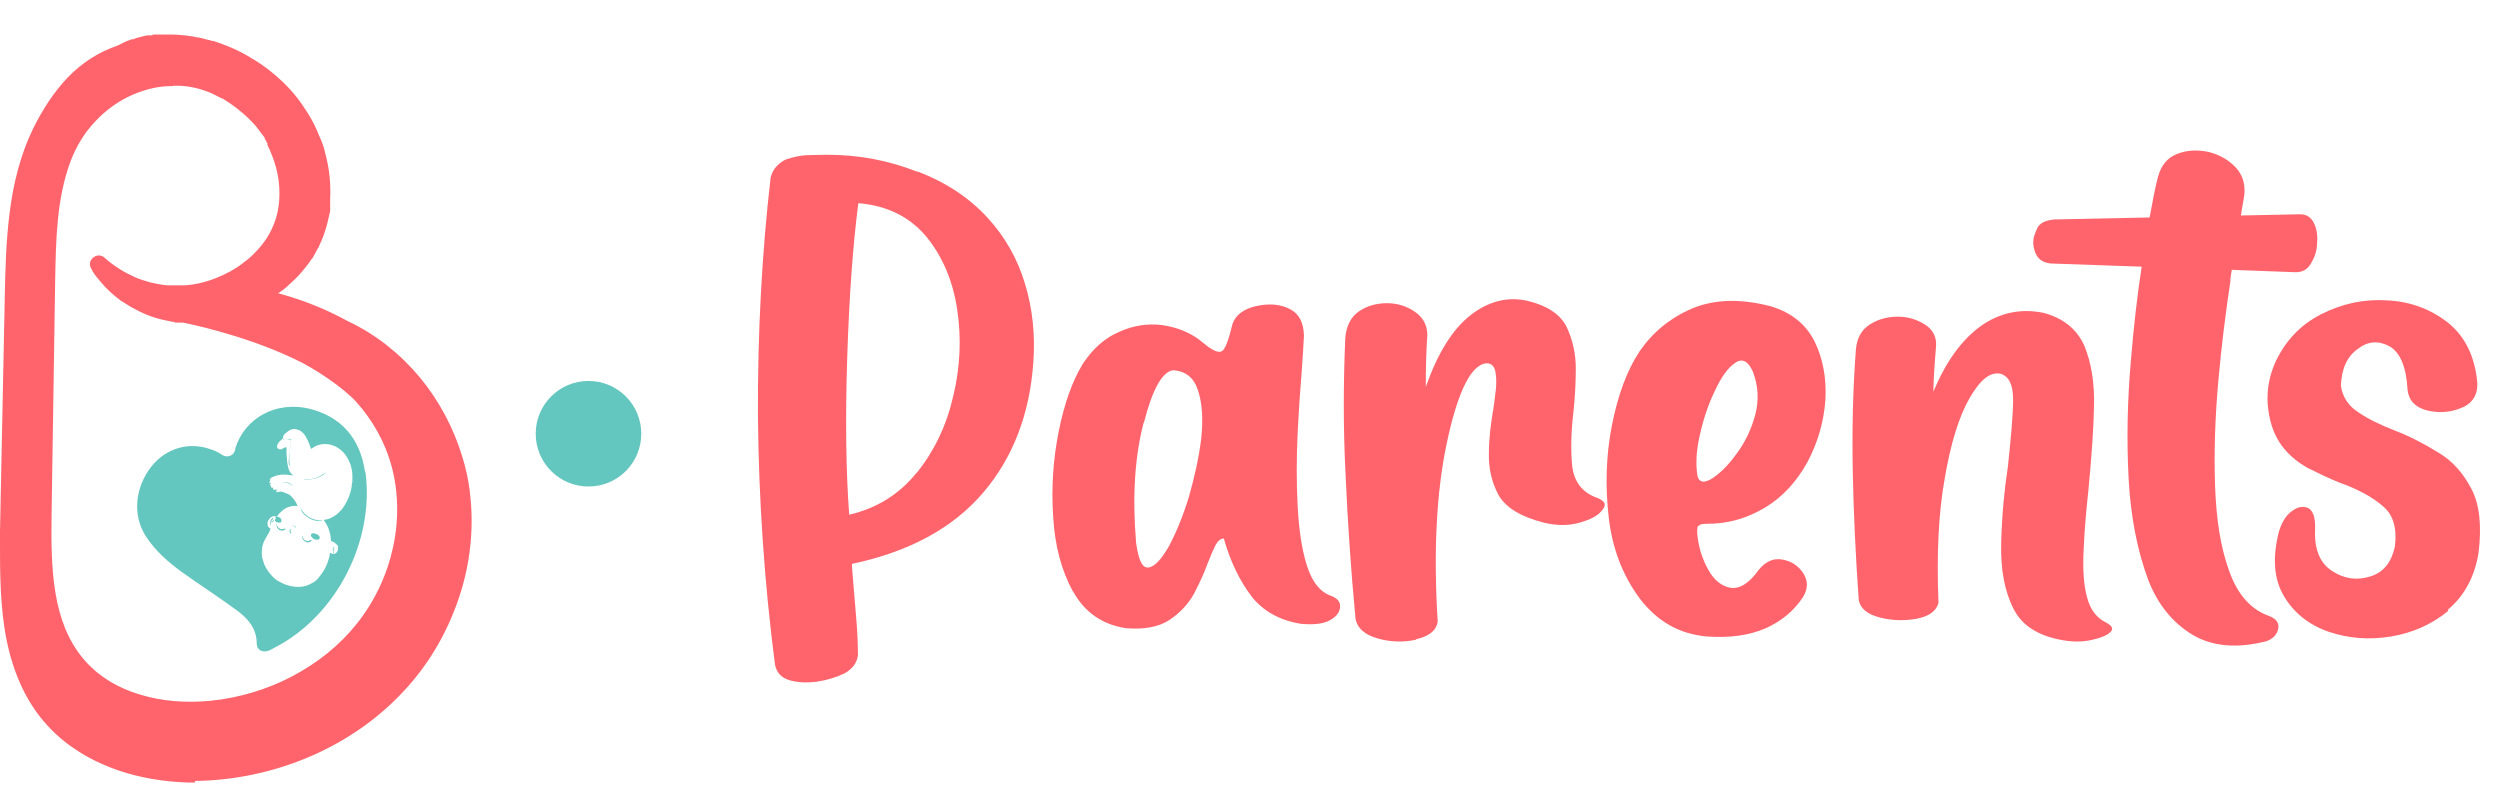 <svg width="63" height="20" viewBox="0 0 63 20" fill="none" xmlns="http://www.w3.org/2000/svg">
<g clip-path="url(#clip0_86_270)">
<path d="M9.2 11.9C9.08 11.05 8.6 10.5 7.8 10.3C6.97 10.1 6.17 10.52 5.93 11.3C5.93 11.31 5.93 11.33 5.92 11.34C5.92 11.36 5.91 11.38 5.9 11.4C5.84 11.5 5.71 11.53 5.61 11.47C5.52 11.41 5.43 11.36 5.33 11.33C4.77 11.12 4.19 11.29 3.82 11.75C3.4 12.28 3.34 12.97 3.66 13.49C3.9 13.87 4.23 14.16 4.59 14.42C5.05 14.75 5.52 15.05 5.98 15.39C6.25 15.59 6.47 15.84 6.47 16.22C6.47 16.38 6.61 16.45 6.76 16.4C6.82 16.38 6.88 16.34 6.94 16.31C8.48 15.51 9.44 13.63 9.21 11.9H9.2ZM8.87 12.15C8.87 12.27 8.84 12.39 8.8 12.5C8.77 12.57 8.74 12.64 8.7 12.71C8.68 12.74 8.66 12.77 8.64 12.8C8.64 12.8 8.6 12.86 8.59 12.86C8.52 12.94 8.44 13.01 8.34 13.05C8.29 13.08 8.23 13.09 8.17 13.1C8.15 13.1 8.15 13.1 8.17 13.12C8.25 13.23 8.31 13.37 8.33 13.51C8.33 13.55 8.34 13.59 8.34 13.62C8.34 13.63 8.34 13.64 8.36 13.64C8.4 13.64 8.5 13.73 8.52 13.76C8.52 13.76 8.52 13.76 8.52 13.77C8.52 13.81 8.52 13.86 8.5 13.9C8.47 13.95 8.41 13.98 8.34 13.94C8.32 13.93 8.32 13.93 8.31 13.96C8.31 14.03 8.28 14.09 8.26 14.16C8.23 14.25 8.19 14.33 8.14 14.41C8.1 14.47 8.06 14.52 8.02 14.57C7.98 14.62 7.93 14.66 7.87 14.69C7.76 14.76 7.64 14.79 7.52 14.79C7.38 14.79 7.25 14.76 7.12 14.7C7.04 14.66 6.96 14.62 6.9 14.56C6.9 14.56 6.9 14.56 6.89 14.55C6.89 14.55 6.82 14.48 6.8 14.45C6.72 14.35 6.66 14.25 6.63 14.13C6.6 14.05 6.59 13.97 6.6 13.88C6.6 13.78 6.63 13.68 6.68 13.59C6.71 13.54 6.74 13.49 6.76 13.45C6.76 13.45 6.76 13.45 6.77 13.44C6.78 13.41 6.8 13.38 6.81 13.35C6.82 13.32 6.82 13.32 6.8 13.31C6.76 13.29 6.74 13.25 6.74 13.2C6.74 13.11 6.81 13.03 6.88 13.01C6.9 13.01 6.93 13.01 6.96 13.01C6.98 13.01 6.99 13.01 7 12.99C7.02 12.96 7.04 12.93 7.07 12.91C7.1 12.88 7.13 12.86 7.16 12.83C7.25 12.77 7.37 12.74 7.48 12.75C7.5 12.75 7.5 12.75 7.49 12.73C7.46 12.66 7.42 12.59 7.36 12.53C7.32 12.48 7.27 12.45 7.21 12.43C7.16 12.41 7.12 12.39 7.07 12.39C7.05 12.39 7.02 12.39 7 12.4H6.98C6.96 12.4 6.96 12.4 6.96 12.38C6.96 12.37 6.98 12.35 6.99 12.34C6.96 12.34 6.94 12.34 6.91 12.34C6.91 12.34 6.89 12.34 6.88 12.34C6.88 12.33 6.88 12.31 6.88 12.31C6.88 12.31 6.89 12.3 6.88 12.29C6.87 12.29 6.86 12.29 6.85 12.29C6.84 12.29 6.83 12.29 6.83 12.27C6.83 12.25 6.83 12.25 6.84 12.24C6.79 12.24 6.79 12.22 6.83 12.17C6.82 12.17 6.81 12.17 6.8 12.17C6.78 12.17 6.78 12.17 6.79 12.15C6.79 12.15 6.79 12.14 6.8 12.13C6.81 12.13 6.82 12.12 6.8 12.1C6.8 12.1 6.8 12.08 6.8 12.07C6.83 12.04 6.86 12.02 6.9 12.01C6.96 11.98 7.03 11.97 7.1 11.96C7.19 11.96 7.28 11.96 7.37 11.98C7.37 11.98 7.38 11.98 7.39 11.98C7.36 11.96 7.35 11.94 7.32 11.91C7.29 11.87 7.27 11.82 7.26 11.77C7.23 11.65 7.23 11.54 7.22 11.42C7.22 11.38 7.22 11.33 7.22 11.29C7.22 11.27 7.22 11.27 7.2 11.27C7.17 11.28 7.14 11.29 7.12 11.31C7.1 11.32 7.07 11.33 7.04 11.32C6.98 11.31 6.97 11.25 6.99 11.21C7 11.17 7.03 11.14 7.06 11.11C7.08 11.09 7.11 11.07 7.13 11.05C7.13 11.01 7.14 10.97 7.17 10.94C7.22 10.9 7.26 10.86 7.32 10.83C7.32 10.83 7.39 10.81 7.41 10.81C7.46 10.81 7.53 10.83 7.59 10.87C7.67 10.93 7.72 11.02 7.76 11.11C7.79 11.17 7.81 11.23 7.83 11.29C7.83 11.31 7.84 11.31 7.86 11.3C7.95 11.23 8.06 11.19 8.18 11.19C8.3 11.19 8.42 11.22 8.52 11.29C8.6 11.34 8.66 11.4 8.71 11.47C8.76 11.54 8.8 11.62 8.83 11.7C8.86 11.79 8.88 11.89 8.88 11.98C8.88 12.04 8.88 12.1 8.88 12.16L8.87 12.15Z" fill="#63C6BF"/>
<path d="M7.3 11.4C7.3 11.4 7.3 11.37 7.3 11.36C7.31 11.27 7.32 11.18 7.34 11.08C7.34 11.07 7.34 11.06 7.34 11.06C7.34 11.06 7.33 11.06 7.32 11.06C7.3 11.06 7.29 11.06 7.27 11.07C7.25 11.07 7.23 11.08 7.21 11.08C7.17 11.08 7.14 11.07 7.12 11.03C7.12 11.05 7.13 11.07 7.16 11.08C7.16 11.08 7.23 11.08 7.26 11.08C7.26 11.08 7.26 11.08 7.27 11.08C7.29 11.08 7.3 11.08 7.32 11.07H7.33C7.33 11.07 7.33 11.07 7.33 11.08C7.33 11.08 7.33 11.13 7.33 11.15C7.31 11.28 7.3 11.39 7.29 11.5C7.29 11.59 7.29 11.66 7.3 11.73C7.3 11.73 7.3 11.76 7.3 11.78C7.3 11.78 7.31 11.78 7.3 11.76C7.27 11.69 7.27 11.63 7.28 11.57C7.28 11.51 7.28 11.46 7.3 11.4Z" fill="#63C6BF"/>
<path d="M6.96 13.05C6.96 13.05 6.94 13.08 6.93 13.1C6.93 13.1 6.93 13.12 6.93 13.13C6.96 13.16 7 13.17 7.04 13.17C7.06 13.17 7.08 13.17 7.09 13.14C7.09 13.12 7.09 13.1 7.08 13.08C7.06 13.05 7.03 13.03 6.99 13.02C6.98 13.02 6.97 13.02 6.97 13C6.97 13.01 6.95 13.02 6.93 13.02C6.95 13.02 6.95 13.02 6.94 13.05H6.96Z" fill="#63C6BF"/>
<path d="M6.96 13.04C6.96 13.04 6.94 13.07 6.93 13.09C6.93 13.09 6.93 13.1 6.93 13.11C6.97 13.15 7.01 13.17 7.06 13.16C7.1 13.16 7.12 13.11 7.1 13.08C7.08 13.05 7.05 13.02 7 13.01C7 13.01 6.98 13.01 6.98 12.99C6.98 13.01 6.98 13.01 7 13.01C7.04 13.02 7.06 13.05 7.09 13.07C7.1 13.09 7.11 13.1 7.1 13.13C7.1 13.15 7.07 13.16 7.05 13.16C7.01 13.16 6.97 13.14 6.94 13.12C6.94 13.12 6.93 13.1 6.94 13.09C6.94 13.07 6.96 13.06 6.97 13.04C6.97 13.02 6.97 13.02 6.96 13.01C6.97 13.01 6.97 13.02 6.96 13.03V13.04Z" fill="#63C6BF"/>
<path d="M8 13.47C8 13.47 7.92 13.43 7.88 13.44C7.84 13.44 7.83 13.48 7.84 13.51C7.84 13.52 7.85 13.53 7.86 13.54C7.9 13.58 7.94 13.61 8 13.6C8.05 13.6 8.07 13.56 8.05 13.52C8.04 13.5 8.02 13.48 8 13.47Z" fill="#63C6BF"/>
<path d="M7.57 12.8C7.6 12.98 7.9 13.18 8.14 13.12C7.89 13.12 7.69 13.02 7.57 12.8Z" fill="#63C6BF"/>
<path d="M7.82 13.61C7.77 13.65 7.7 13.64 7.65 13.58C7.64 13.56 7.63 13.54 7.63 13.52V13.5C7.62 13.5 7.62 13.51 7.62 13.52C7.62 13.56 7.62 13.59 7.66 13.62C7.66 13.62 7.66 13.62 7.67 13.63C7.72 13.68 7.8 13.68 7.85 13.63C7.85 13.63 7.86 13.62 7.85 13.61C7.84 13.6 7.84 13.61 7.83 13.61H7.82Z" fill="#63C6BF"/>
<path d="M7.17 13.32C7.17 13.32 7.15 13.33 7.14 13.33C7.07 13.36 6.98 13.29 6.98 13.22V13.2C6.98 13.2 6.97 13.2 6.97 13.22C6.97 13.26 6.97 13.29 7 13.32C7.01 13.32 7.02 13.34 7.03 13.35C7.08 13.38 7.15 13.38 7.19 13.34C7.19 13.34 7.2 13.33 7.19 13.32C7.19 13.32 7.18 13.32 7.17 13.32Z" fill="#63C6BF"/>
<path d="M7.67 12.08C7.86 12.11 8.13 12.02 8.21 11.9C8.16 11.94 8.1 11.98 8.04 12.01C7.92 12.07 7.8 12.09 7.67 12.07V12.08Z" fill="#63C6BF"/>
<path d="M6.88 13.11C6.88 13.13 6.86 13.14 6.84 13.15C6.84 13.15 6.84 13.15 6.83 13.15C6.82 13.15 6.83 13.15 6.83 13.14C6.84 13.12 6.86 13.1 6.88 13.08C6.88 13.08 6.9 13.07 6.88 13.06C6.86 13.05 6.87 13.06 6.86 13.06C6.84 13.08 6.82 13.11 6.81 13.14C6.81 13.16 6.8 13.19 6.81 13.22C6.81 13.22 6.81 13.24 6.82 13.24C6.83 13.24 6.82 13.23 6.82 13.22C6.82 13.22 6.82 13.2 6.82 13.19C6.82 13.17 6.82 13.16 6.85 13.16C6.88 13.16 6.9 13.13 6.9 13.11V13.1L6.88 13.11Z" fill="#63C6BF"/>
<path d="M8.41 13.86C8.41 13.86 8.42 13.88 8.41 13.89C8.41 13.9 8.4 13.91 8.39 13.93C8.39 13.93 8.39 13.93 8.39 13.94C8.39 13.95 8.39 13.94 8.4 13.94C8.41 13.93 8.42 13.91 8.42 13.89C8.42 13.86 8.42 13.82 8.42 13.79C8.42 13.79 8.42 13.78 8.4 13.78C8.4 13.78 8.4 13.78 8.4 13.79C8.4 13.81 8.41 13.83 8.4 13.85C8.4 13.85 8.4 13.85 8.4 13.86C8.4 13.86 8.4 13.86 8.39 13.86C8.38 13.86 8.37 13.84 8.37 13.82V13.8C8.37 13.8 8.37 13.8 8.37 13.82C8.37 13.84 8.37 13.86 8.4 13.88L8.41 13.86Z" fill="#63C6BF"/>
<path d="M7.35 13.35C7.35 13.35 7.35 13.35 7.35 13.34C7.35 13.34 7.34 13.34 7.33 13.34C7.33 13.34 7.32 13.34 7.31 13.34C7.29 13.36 7.29 13.4 7.31 13.43C7.31 13.43 7.32 13.45 7.33 13.44C7.34 13.44 7.33 13.42 7.33 13.41C7.32 13.39 7.31 13.36 7.33 13.34L7.35 13.35Z" fill="#63C6BF"/>
<path d="M7.44 13.27C7.44 13.27 7.4 13.24 7.37 13.24H7.36C7.39 13.24 7.42 13.27 7.44 13.29C7.44 13.29 7.44 13.29 7.45 13.29C7.45 13.29 7.45 13.29 7.45 13.28C7.45 13.28 7.45 13.26 7.43 13.26L7.44 13.27Z" fill="#63C6BF"/>
<path d="M7.08 12.17C7.08 12.17 7.29 12.13 7.38 12.26C7.38 12.26 7.33 12.11 7.08 12.17Z" fill="#63C6BF"/>
<path d="M11.73 12.46C11.69 12.17 11.63 11.88 11.55 11.6C11.34 10.89 10.97 10.21 10.5 9.64C10.01 9.05 9.41 8.58 8.76 8.27C8.74 8.27 8.72 8.25 8.69 8.24C8.26 8 7.59 7.69 6.75 7.5C6.92 7.39 7.09 7.27 7.24 7.13C7.38 7 7.52 6.85 7.63 6.7C7.64 6.68 7.65 6.67 7.66 6.65C7.66 6.65 7.66 6.65 7.67 6.64L7.71 6.58C7.71 6.58 7.72 6.56 7.73 6.56L7.75 6.53C7.75 6.53 7.76 6.51 7.77 6.51C7.77 6.5 7.79 6.49 7.79 6.47L7.84 6.38C7.84 6.38 7.85 6.36 7.86 6.34L7.91 6.25C7.91 6.25 7.92 6.23 7.92 6.22C8.01 6.04 8.08 5.85 8.13 5.66C8.15 5.57 8.17 5.48 8.19 5.37V5.3H8.2V5.23C8.2 5.23 8.21 5.18 8.22 5.16V5.14C8.22 5.14 8.22 5.1 8.22 5.08C8.24 4.69 8.2 4.3 8.1 3.92C8.07 3.83 8.04 3.73 8.01 3.64C7.98 3.55 7.94 3.47 7.9 3.37C7.82 3.2 7.72 3.03 7.62 2.87C7.41 2.55 7.16 2.27 6.87 2.02C6.73 1.9 6.58 1.79 6.42 1.68C6.26 1.58 6.1 1.49 5.93 1.41C5.76 1.33 5.59 1.26 5.41 1.2C5.39 1.2 5.37 1.19 5.34 1.18C5.34 1.18 5.33 1.18 5.32 1.18C5.3 1.18 5.29 1.18 5.27 1.17H5.24C5.24 1.17 5.17 1.14 5.13 1.13L5.06 1.11L4.96 1.09H4.94H4.93H4.86V1.08C4.67 1.05 4.49 1.03 4.3 1.03C4.26 1.03 4.23 1.03 4.19 1.03C4.18 1.03 4.17 1.03 4.16 1.03C4.14 1.03 4.12 1.03 4.11 1.03H4.06C4.06 1.03 4.04 1.03 4.03 1.03H3.95H3.88C3.88 1.03 3.88 1.03 3.87 1.03H3.85H3.77C3.77 1.03 3.75 1.04 3.74 1.05C3.65 1.07 3.55 1.09 3.46 1.12C3.44 1.12 3.41 1.13 3.39 1.14C3.39 1.14 3.39 1.14 3.38 1.14H3.36L3.29 1.17C3.29 1.17 3.27 1.17 3.26 1.18L3.2 1.21C3.14 1.24 3.08 1.26 3.02 1.3C2.56 1.45 2.15 1.71 1.78 2.09C1.47 2.42 1.19 2.84 0.94 3.34C0.3 4.62 0.27 6.15 0.24 7.5L0.12 13.4C0.1 14.18 0.1 15.01 0.22 15.79C0.36 16.68 0.64 17.4 1.08 17.97C1.32 18.28 1.61 18.55 1.95 18.78C2.27 18.99 2.62 19.17 3.01 19.31C3.55 19.5 4.14 19.6 4.75 19.62C4.96 19.62 5.18 19.62 5.39 19.61C7.21 19.48 8.94 18.67 10.11 17.4C10.71 16.75 11.18 15.96 11.46 15.11C11.75 14.25 11.84 13.33 11.73 12.47V12.46ZM6.22 6.68C6.11 6.77 5.99 6.85 5.87 6.92C5.62 7.06 5.35 7.17 5.07 7.23C5.03 7.23 5 7.25 4.96 7.25L4.87 7.27H4.86C4.78 7.28 4.71 7.29 4.64 7.3H4.58H4.47C4.46 7.3 4.45 7.3 4.44 7.3H4.42C4.35 7.3 4.28 7.3 4.2 7.3C4.05 7.29 3.9 7.26 3.76 7.23C3.61 7.19 3.47 7.14 3.33 7.08C3.19 7.02 3.05 6.94 2.92 6.86C2.79 6.77 2.66 6.68 2.54 6.57C2.5 6.53 2.44 6.53 2.4 6.57C2.36 6.6 2.35 6.66 2.38 6.71C2.43 6.78 2.48 6.86 2.53 6.93C2.58 7 2.64 7.07 2.7 7.13C2.82 7.26 2.96 7.38 3.1 7.48C3.17 7.53 3.25 7.58 3.33 7.63C3.41 7.67 3.49 7.72 3.57 7.76C3.65 7.8 3.73 7.83 3.82 7.86C3.9 7.89 3.99 7.92 4.08 7.94C4.16 7.96 4.25 7.98 4.35 8H4.37C4.37 8 4.4 8 4.42 8.01H4.54V8.02H4.62C4.72 8.05 6.07 8.32 7.34 8.9C7.39 8.92 7.44 8.95 7.49 8.97C7.99 9.21 8.71 9.68 9.06 10.07C9.49 10.54 9.8 11.11 9.96 11.7C10.34 13.06 10 14.63 9.07 15.79C8.62 16.35 8.06 16.81 7.39 17.15C6.75 17.48 6.03 17.7 5.31 17.77C4.68 17.83 4.05 17.77 3.49 17.6C2.87 17.41 2.37 17.09 2.01 16.65C1.22 15.7 1.17 14.36 1.19 12.96C1.22 11 1.25 9.03 1.28 7.07C1.3 6.04 1.31 4.98 1.67 4.01C1.81 3.63 2.04 3.26 2.33 2.96C2.61 2.66 2.95 2.42 3.32 2.27C3.64 2.13 3.97 2.06 4.31 2.05C4.35 2.05 4.39 2.05 4.43 2.05C4.74 2.05 5.05 2.13 5.35 2.25C5.39 2.27 5.43 2.29 5.48 2.31C5.54 2.34 5.59 2.36 5.65 2.39C5.88 2.54 6.22 2.78 6.51 3.11C6.59 3.21 6.66 3.31 6.73 3.41V3.43L6.78 3.5C6.78 3.5 6.79 3.52 6.8 3.53C6.8 3.53 6.8 3.54 6.8 3.55V3.57H6.81C6.81 3.57 6.81 3.58 6.82 3.59C6.84 3.63 6.86 3.66 6.87 3.7C6.88 3.73 6.9 3.75 6.91 3.78C6.94 3.85 6.97 3.91 6.99 3.97C7.01 4.04 7.04 4.1 7.05 4.16C7.12 4.42 7.16 4.69 7.14 4.96C7.13 5.23 7.07 5.49 6.97 5.73C6.87 5.96 6.72 6.19 6.53 6.39C6.43 6.49 6.33 6.59 6.22 6.67V6.68Z" fill="#FF646C"/>
<path d="M4.92 19.72C4.86 19.72 4.8 19.72 4.74 19.72C4.12 19.7 3.52 19.6 2.97 19.41C2.57 19.27 2.2 19.09 1.88 18.87C1.53 18.64 1.23 18.35 0.99 18.04C0.54 17.45 0.25 16.72 0.11 15.81C-0.01 15.01 -4.00591e-05 14.18 -4.00591e-05 13.39L0.12 7.49C0.15 6.13 0.18 4.59 0.83 3.25C1.08 2.74 1.37 2.31 1.69 1.97C2.06 1.58 2.49 1.31 2.96 1.15C3.02 1.12 3.08 1.09 3.14 1.06L3.21 1.03L3.24 1.02L3.32 0.99C3.32 0.99 3.34 0.99 3.35 0.99H3.36C3.36 0.99 3.41 0.97 3.43 0.96C3.53 0.93 3.62 0.91 3.72 0.89C3.73 0.89 3.74 0.89 3.75 0.89H3.83C3.83 0.89 3.85 0.88 3.86 0.87H3.93H4.01C4.01 0.87 4.03 0.87 4.04 0.87H4.09C4.09 0.87 4.13 0.87 4.15 0.87C4.15 0.87 4.17 0.87 4.18 0.87C4.22 0.87 4.25 0.87 4.29 0.87C4.48 0.87 4.68 0.89 4.87 0.92L4.95 0.94C4.95 0.94 4.97 0.94 4.98 0.94L5.08 0.96L5.15 0.98C5.15 0.98 5.23 1 5.26 1.01H5.29C5.29 1.01 5.32 1.03 5.34 1.03C5.34 1.03 5.35 1.03 5.36 1.03C5.38 1.03 5.41 1.04 5.43 1.05C5.61 1.11 5.79 1.18 5.96 1.26C6.13 1.34 6.3 1.44 6.46 1.54C6.62 1.64 6.78 1.76 6.92 1.88C7.22 2.13 7.48 2.42 7.69 2.75C7.8 2.91 7.9 3.09 7.98 3.27C8.02 3.37 8.06 3.46 8.1 3.55C8.14 3.65 8.17 3.74 8.19 3.84C8.3 4.23 8.34 4.63 8.32 5.03C8.32 5.05 8.32 5.07 8.32 5.09V5.11C8.32 5.11 8.32 5.16 8.32 5.18V5.25V5.32C8.29 5.44 8.27 5.53 8.25 5.62C8.2 5.82 8.13 6.02 8.04 6.2C8.04 6.2 8.04 6.23 8.02 6.24L7.97 6.33C7.97 6.33 7.95 6.36 7.95 6.37L7.9 6.46C7.9 6.47 7.88 6.48 7.88 6.5C7.88 6.5 7.87 6.52 7.86 6.52L7.83 6.56C7.83 6.56 7.82 6.58 7.81 6.59L7.76 6.66C7.76 6.66 7.74 6.69 7.72 6.71C7.6 6.87 7.46 7.02 7.31 7.15C7.22 7.24 7.12 7.32 7.01 7.39C7.76 7.59 8.36 7.87 8.74 8.08C8.76 8.09 8.78 8.1 8.8 8.11C9.47 8.43 10.08 8.91 10.58 9.51C11.06 10.09 11.43 10.78 11.65 11.51C11.74 11.79 11.8 12.09 11.84 12.38V12.4C11.95 13.27 11.86 14.2 11.56 15.08C11.27 15.94 10.8 16.75 10.18 17.41C8.98 18.71 7.23 19.52 5.38 19.66C5.22 19.67 5.07 19.68 4.91 19.68L4.92 19.72ZM4.28 1.08C4.28 1.08 4.23 1.08 4.21 1.08C4.2 1.08 4.19 1.08 4.18 1.08C4.16 1.08 4.15 1.08 4.13 1.08H4.08C4.08 1.08 4.07 1.08 4.06 1.08H3.98L3.91 1.09C3.91 1.09 3.91 1.09 3.9 1.09C3.9 1.09 3.89 1.09 3.88 1.09H3.8C3.8 1.09 3.78 1.1 3.78 1.11C3.69 1.13 3.6 1.15 3.51 1.17C3.49 1.17 3.47 1.18 3.44 1.19C3.44 1.19 3.44 1.19 3.43 1.19C3.43 1.19 3.42 1.19 3.41 1.19L3.34 1.22H3.32L3.25 1.25C3.19 1.27 3.14 1.3 3.08 1.33C2.64 1.47 2.24 1.73 1.89 2.09C1.59 2.41 1.31 2.82 1.07 3.31C0.41 4.65 0.38 6.16 0.35 7.5L0.23 13.4C0.21 14.18 0.21 15 0.33 15.77C0.46 16.64 0.74 17.34 1.17 17.9C1.4 18.2 1.68 18.46 2.01 18.69C2.32 18.9 2.67 19.07 3.05 19.2C3.58 19.38 4.15 19.48 4.75 19.5C4.96 19.5 5.17 19.5 5.38 19.49C7.18 19.36 8.87 18.57 10.03 17.31C10.62 16.67 11.08 15.89 11.36 15.06C11.64 14.21 11.74 13.32 11.63 12.47C11.59 12.18 11.53 11.9 11.45 11.62C11.24 10.92 10.88 10.26 10.42 9.7C9.94 9.13 9.35 8.66 8.71 8.36C8.69 8.36 8.67 8.34 8.65 8.33C8.24 8.1 7.57 7.79 6.73 7.6L6.47 7.54L6.69 7.4C6.86 7.29 7.02 7.17 7.16 7.04C7.3 6.91 7.43 6.77 7.54 6.63C7.54 6.63 7.56 6.6 7.57 6.59L7.62 6.52C7.62 6.52 7.62 6.51 7.63 6.5L7.65 6.47C7.65 6.47 7.66 6.45 7.67 6.45C7.67 6.44 7.69 6.43 7.69 6.41L7.74 6.32C7.74 6.32 7.75 6.3 7.76 6.29L7.81 6.19C7.81 6.19 7.81 6.18 7.82 6.17C7.82 6.17 7.82 6.17 7.82 6.16C7.9 5.99 7.97 5.8 8.02 5.62C8.04 5.54 8.06 5.45 8.08 5.34V5.27L8.1 5.2C8.1 5.18 8.1 5.16 8.1 5.14V5.12C8.1 5.12 8.1 5.08 8.1 5.07C8.12 4.69 8.08 4.31 7.98 3.94C7.96 3.85 7.93 3.76 7.89 3.67C7.86 3.59 7.82 3.5 7.78 3.41C7.7 3.24 7.61 3.08 7.5 2.92C7.29 2.61 7.05 2.34 6.77 2.1C6.63 1.98 6.48 1.87 6.33 1.77C6.18 1.67 6.02 1.58 5.85 1.5C5.69 1.42 5.52 1.35 5.34 1.3C5.32 1.3 5.3 1.29 5.28 1.28C5.28 1.28 5.27 1.28 5.26 1.28C5.25 1.28 5.23 1.28 5.22 1.27H5.19C5.19 1.27 5.12 1.24 5.09 1.23L5.02 1.21L4.92 1.19C4.92 1.19 4.91 1.19 4.9 1.19H4.82C4.64 1.14 4.46 1.13 4.28 1.12C4.27 1.12 4.26 1.12 4.25 1.12L4.28 1.08ZM4.81 17.91C4.34 17.91 3.87 17.84 3.45 17.71C2.81 17.51 2.29 17.18 1.92 16.73C1.11 15.75 1.06 14.39 1.08 12.97C1.11 11.01 1.14 9.04 1.17 7.08C1.19 6.05 1.2 4.98 1.57 3.98C1.72 3.58 1.95 3.21 2.25 2.89C2.54 2.58 2.9 2.33 3.27 2.17C3.6 2.03 3.95 1.95 4.3 1.95C4.34 1.95 4.38 1.95 4.42 1.95C4.75 1.95 5.07 2.03 5.38 2.16C5.42 2.18 5.47 2.2 5.51 2.22C5.56 2.25 5.62 2.27 5.68 2.29C5.92 2.44 6.26 2.69 6.56 3.03C6.64 3.13 6.72 3.24 6.79 3.35L6.81 3.37L6.85 3.44C6.85 3.44 6.86 3.46 6.87 3.47C6.87 3.47 6.87 3.48 6.87 3.49V3.51C6.87 3.51 6.89 3.53 6.9 3.53C6.92 3.57 6.94 3.61 6.96 3.64C6.97 3.67 6.99 3.7 7 3.72C7.03 3.79 7.06 3.86 7.08 3.92C7.11 3.99 7.13 4.06 7.14 4.12C7.22 4.39 7.25 4.67 7.24 4.96C7.23 5.24 7.17 5.52 7.06 5.77C6.96 6.02 6.8 6.25 6.59 6.47C6.49 6.58 6.38 6.67 6.27 6.76C6.15 6.85 6.03 6.93 5.9 7C5.64 7.15 5.36 7.26 5.07 7.33C5.07 7.33 5 7.35 4.96 7.35L4.85 7.37C4.77 7.38 4.69 7.39 4.62 7.4H4.56H4.45C4.44 7.4 4.43 7.4 4.42 7.4C4.42 7.4 4.41 7.4 4.4 7.4C4.33 7.4 4.25 7.4 4.17 7.4C4.02 7.39 3.86 7.36 3.71 7.32C3.56 7.28 3.41 7.23 3.26 7.17C3.11 7.11 2.97 7.03 2.84 6.94C2.71 6.85 2.58 6.75 2.46 6.65C2.5 6.72 2.55 6.78 2.59 6.85C2.64 6.92 2.7 6.98 2.75 7.04C2.87 7.17 3 7.28 3.14 7.38C3.21 7.43 3.28 7.48 3.36 7.52C3.43 7.56 3.51 7.6 3.59 7.64C3.67 7.68 3.75 7.71 3.83 7.74C3.91 7.77 4 7.8 4.08 7.82C4.16 7.84 4.25 7.86 4.34 7.87H4.36C4.36 7.87 4.39 7.87 4.41 7.88H4.53L4.61 7.9C4.67 7.91 6.07 8.19 7.36 8.78C7.36 8.78 7.46 8.83 7.5 8.85C8.01 9.09 8.75 9.58 9.1 9.97C9.54 10.46 9.86 11.03 10.03 11.64C10.42 13.04 10.07 14.64 9.12 15.83C8.67 16.4 8.09 16.87 7.41 17.22C6.76 17.56 6.02 17.78 5.29 17.85C5.12 17.87 4.95 17.88 4.78 17.88L4.81 17.91ZM4.35 2.17C4.35 2.17 4.32 2.17 4.31 2.17C3.99 2.17 3.67 2.25 3.36 2.38C3.01 2.53 2.68 2.76 2.41 3.05C2.13 3.34 1.92 3.69 1.78 4.06C1.42 5.02 1.41 6.07 1.39 7.08C1.36 9.05 1.33 11.01 1.3 12.97C1.28 14.35 1.32 15.66 2.09 16.59C2.44 17.01 2.92 17.32 3.52 17.5C4.06 17.67 4.68 17.72 5.3 17.66C6.01 17.59 6.72 17.38 7.35 17.05C8 16.71 8.56 16.26 8.99 15.72C9.9 14.58 10.23 13.05 9.86 11.72C9.7 11.14 9.39 10.59 8.98 10.13C8.64 9.76 7.94 9.29 7.45 9.06C7.4 9.04 7.35 9.01 7.3 8.99C6.06 8.42 4.72 8.15 4.61 8.13H4.54H4.42C4.42 8.13 4.39 8.11 4.37 8.11H4.35C4.25 8.09 4.15 8.07 4.07 8.05C3.98 8.03 3.88 8 3.8 7.97C3.71 7.94 3.62 7.9 3.54 7.86C3.45 7.82 3.37 7.77 3.29 7.73C3.21 7.68 3.13 7.63 3.05 7.58C2.9 7.47 2.76 7.35 2.63 7.21C2.57 7.14 2.51 7.07 2.45 7C2.39 6.93 2.34 6.85 2.3 6.77C2.24 6.68 2.26 6.56 2.35 6.49C2.43 6.42 2.55 6.42 2.63 6.49C2.74 6.59 2.87 6.69 3 6.77C3.12 6.85 3.26 6.92 3.39 6.98C3.52 7.04 3.66 7.08 3.8 7.12C3.94 7.15 4.08 7.18 4.22 7.19C4.3 7.19 4.36 7.19 4.43 7.19H4.45C4.45 7.19 4.47 7.19 4.48 7.19H4.59H4.64C4.7 7.19 4.77 7.18 4.85 7.17H4.86L4.95 7.15C4.98 7.15 5.02 7.14 5.05 7.13C5.32 7.07 5.58 6.96 5.82 6.83C5.94 6.76 6.05 6.69 6.16 6.6C6.27 6.52 6.37 6.43 6.46 6.33C6.65 6.13 6.79 5.92 6.88 5.7C6.98 5.47 7.03 5.23 7.04 4.97C7.05 4.71 7.02 4.45 6.95 4.2C6.93 4.14 6.91 4.08 6.89 4.01C6.87 3.95 6.84 3.89 6.82 3.83C6.81 3.81 6.8 3.78 6.79 3.76C6.77 3.73 6.76 3.69 6.74 3.66C6.74 3.66 6.74 3.65 6.74 3.64V3.61C6.74 3.61 6.72 3.6 6.72 3.59C6.72 3.59 6.72 3.57 6.71 3.56L6.67 3.49V3.47C6.59 3.37 6.52 3.27 6.45 3.18C6.17 2.86 5.85 2.63 5.62 2.49C5.56 2.47 5.51 2.44 5.45 2.41C5.41 2.39 5.37 2.37 5.33 2.35C5.05 2.23 4.75 2.16 4.45 2.16C4.43 2.16 4.41 2.16 4.38 2.16L4.35 2.17Z" fill="#FF646C"/>
<path d="M14.83 12.26C15.565 12.26 16.16 11.665 16.16 10.93C16.16 10.195 15.565 9.6 14.83 9.6C14.095 9.6 13.5 10.195 13.5 10.93C13.5 11.665 14.095 12.26 14.83 12.26Z" fill="#63C6BF"/>
<path d="M23.12 4.32C23.85 4.6 24.43 4.99 24.88 5.48C25.33 5.97 25.64 6.52 25.83 7.15C26.02 7.77 26.09 8.44 26.04 9.13C25.95 10.43 25.53 11.53 24.78 12.41C24.02 13.3 22.93 13.9 21.47 14.21C21.47 14.23 21.47 14.26 21.47 14.28C21.5 14.64 21.53 15.04 21.57 15.49C21.61 15.94 21.62 16.28 21.62 16.52C21.59 16.71 21.48 16.86 21.28 16.97C21.07 17.07 20.84 17.14 20.58 17.18C20.32 17.21 20.09 17.2 19.89 17.14C19.69 17.08 19.57 16.95 19.53 16.75C19.26 14.67 19.12 12.58 19.1 10.49C19.09 8.39 19.2 6.38 19.42 4.47C19.45 4.36 19.5 4.26 19.58 4.18C19.66 4.1 19.74 4.04 19.83 4.01C19.99 3.96 20.15 3.92 20.32 3.91C20.49 3.91 20.66 3.9 20.84 3.9C21.64 3.9 22.39 4.04 23.12 4.33V4.32ZM23.1 11.92C23.54 11.37 23.85 10.73 24.02 9.99C24.2 9.25 24.23 8.51 24.12 7.79C24.01 7.07 23.75 6.46 23.34 5.96C22.93 5.47 22.36 5.18 21.63 5.12C21.5 6.12 21.4 7.42 21.35 9.01C21.3 10.6 21.32 11.91 21.4 12.97C22.09 12.81 22.66 12.46 23.1 11.91V11.92Z" fill="#FF646C"/>
<path d="M27.04 14.91C26.75 14.38 26.58 13.75 26.54 13.02C26.49 12.29 26.54 11.57 26.68 10.87C26.82 10.17 27.02 9.61 27.28 9.18C27.54 8.78 27.85 8.51 28.21 8.36C28.56 8.2 28.92 8.15 29.27 8.19C29.63 8.24 29.95 8.36 30.22 8.56C30.25 8.59 30.29 8.61 30.32 8.64C30.55 8.83 30.7 8.9 30.79 8.85C30.87 8.81 30.96 8.58 31.06 8.16C31.14 7.93 31.35 7.78 31.67 7.71C32 7.64 32.28 7.67 32.51 7.79C32.74 7.91 32.85 8.13 32.86 8.46C32.85 8.68 32.83 8.95 32.81 9.27C32.77 9.76 32.73 10.32 32.7 10.93C32.67 11.55 32.67 12.15 32.7 12.74C32.73 13.32 32.8 13.82 32.93 14.24C33.06 14.66 33.26 14.91 33.53 15.01C33.69 15.07 33.77 15.15 33.77 15.28C33.77 15.41 33.69 15.53 33.53 15.62C33.37 15.72 33.12 15.75 32.78 15.72C32.24 15.63 31.83 15.4 31.54 15.03C31.25 14.65 31.01 14.17 30.84 13.57C30.76 13.57 30.69 13.63 30.63 13.74C30.57 13.86 30.51 14 30.44 14.18C30.35 14.43 30.23 14.69 30.09 14.96C29.94 15.23 29.73 15.45 29.46 15.63C29.19 15.8 28.83 15.87 28.37 15.83C27.78 15.74 27.33 15.43 27.04 14.9V14.91ZM28.82 10.65C28.6 11.49 28.53 12.5 28.63 13.68C28.69 14.12 28.79 14.33 28.95 14.3C29.11 14.27 29.27 14.09 29.46 13.76C29.64 13.42 29.81 13.01 29.96 12.52C30.1 12.03 30.21 11.54 30.27 11.06C30.32 10.58 30.3 10.17 30.19 9.84C30.09 9.52 29.88 9.35 29.56 9.33C29.29 9.37 29.04 9.81 28.83 10.64L28.82 10.65Z" fill="#FF646C"/>
<path d="M35.69 16.12C35.37 16.19 35.04 16.18 34.72 16.09C34.4 16 34.21 15.84 34.16 15.6C34.04 14.33 33.96 13.13 33.91 11.99C33.85 10.85 33.85 9.7 33.9 8.54C33.92 8.22 34.04 7.99 34.24 7.85C34.44 7.71 34.69 7.64 34.95 7.64C35.22 7.64 35.46 7.72 35.66 7.86C35.86 8 35.96 8.18 35.97 8.43C35.94 8.84 35.93 9.27 35.93 9.75C36.23 8.9 36.6 8.3 37.06 7.94C37.51 7.59 37.99 7.47 38.49 7.58C38.99 7.7 39.32 7.92 39.48 8.24C39.63 8.56 39.71 8.91 39.71 9.28C39.71 9.65 39.69 10.01 39.65 10.39C39.59 10.9 39.58 11.35 39.62 11.75C39.67 12.15 39.88 12.42 40.26 12.55C40.45 12.63 40.49 12.72 40.38 12.85C40.28 12.99 40.09 13.09 39.81 13.17C39.54 13.25 39.23 13.25 38.9 13.17C38.32 13.02 37.94 12.79 37.76 12.47C37.59 12.15 37.51 11.8 37.52 11.42C37.52 11.04 37.57 10.67 37.63 10.32C37.65 10.18 37.67 10.06 37.68 9.94C37.72 9.67 37.71 9.45 37.67 9.31C37.62 9.17 37.51 9.12 37.35 9.18C37 9.33 36.7 10.01 36.45 11.21C36.2 12.41 36.12 13.9 36.23 15.67C36.19 15.9 36 16.04 35.68 16.11L35.69 16.12Z" fill="#FF646C"/>
<path d="M42.79 13.24C42.79 13.24 42.76 13.34 42.77 13.42V13.45C42.8 13.77 42.89 14.07 43.04 14.34C43.18 14.61 43.38 14.77 43.6 14.81C43.83 14.85 44.07 14.71 44.32 14.36C44.49 14.15 44.69 14.06 44.91 14.1C45.14 14.14 45.31 14.25 45.44 14.44C45.56 14.63 45.57 14.82 45.44 15.04C45.21 15.39 44.9 15.65 44.5 15.83C44.09 16.01 43.6 16.08 43.02 16.04C42.32 15.98 41.76 15.66 41.32 15.08C40.89 14.5 40.63 13.82 40.54 13.04C40.45 12.26 40.47 11.48 40.62 10.72C40.77 9.96 41 9.33 41.32 8.85C41.65 8.37 42.09 8.01 42.65 7.77C43.21 7.54 43.87 7.52 44.63 7.72C45.15 7.88 45.51 8.17 45.73 8.61C45.94 9.04 46.03 9.53 46 10.08C45.96 10.63 45.81 11.15 45.55 11.64C45.28 12.13 44.93 12.52 44.48 12.79C44.03 13.06 43.55 13.2 43.02 13.2C42.9 13.2 42.83 13.21 42.81 13.26L42.79 13.24ZM43.72 9.15C43.54 9.27 43.37 9.51 43.21 9.86C43.04 10.21 42.92 10.58 42.83 10.99C42.74 11.39 42.73 11.73 42.78 12.01C42.83 12.16 42.94 12.18 43.14 12.06C43.33 11.94 43.54 11.74 43.75 11.45C43.97 11.16 44.13 10.83 44.23 10.46C44.33 10.09 44.31 9.72 44.17 9.36C44.05 9.09 43.89 9.02 43.72 9.15Z" fill="#FF646C"/>
<path d="M49.63 10.04C49.37 10.49 49.16 11.16 49.01 12.04C48.85 12.92 48.8 13.97 48.85 15.19C48.8 15.39 48.62 15.53 48.31 15.59C47.99 15.65 47.68 15.64 47.37 15.56C47.05 15.48 46.88 15.33 46.84 15.12C46.76 13.99 46.71 12.91 46.69 11.89C46.67 10.87 46.69 9.84 46.77 8.79C46.8 8.5 46.92 8.3 47.13 8.17C47.34 8.04 47.57 7.98 47.83 7.98C48.1 7.98 48.32 8.06 48.51 8.18C48.7 8.3 48.8 8.48 48.79 8.7C48.76 9.06 48.73 9.45 48.72 9.87C49.04 9.11 49.43 8.57 49.91 8.22C50.39 7.88 50.91 7.77 51.48 7.88C51.99 8.01 52.33 8.29 52.52 8.7C52.7 9.13 52.78 9.63 52.77 10.2C52.76 10.78 52.71 11.49 52.63 12.33C52.58 12.81 52.53 13.31 52.51 13.82C52.48 14.33 52.51 14.74 52.59 15.04C52.67 15.35 52.82 15.56 53.06 15.68C53.23 15.77 53.27 15.85 53.18 15.93C53.1 16.01 52.95 16.07 52.74 16.12C52.53 16.17 52.31 16.18 52.09 16.15C51.43 16.06 50.98 15.8 50.75 15.36C50.52 14.92 50.41 14.36 50.43 13.66C50.45 12.97 50.51 12.33 50.6 11.75C50.68 10.99 50.73 10.44 50.73 10.07C50.73 9.7 50.63 9.49 50.42 9.42C50.16 9.36 49.91 9.56 49.64 10.02L49.63 10.04Z" fill="#FF646C"/>
<path d="M56.21 7.06C56.09 7.86 55.98 8.71 55.9 9.62C55.82 10.53 55.79 11.41 55.82 12.25C55.85 13.09 55.96 13.81 56.18 14.4C56.39 14.99 56.73 15.37 57.2 15.53C57.37 15.6 57.44 15.71 57.41 15.85C57.38 15.99 57.28 16.1 57.11 16.16C56.36 16.35 55.74 16.29 55.24 15.99C54.75 15.69 54.37 15.23 54.13 14.6C53.86 13.87 53.69 13.01 53.64 12.04C53.59 11.07 53.61 10.08 53.7 9.07C53.77 8.22 53.86 7.44 53.97 6.72L51.68 6.64C51.47 6.62 51.34 6.52 51.28 6.34C51.25 6.25 51.23 6.15 51.24 6.07C51.24 5.99 51.28 5.88 51.34 5.75C51.4 5.62 51.55 5.55 51.77 5.53L54.17 5.48C54.25 5.06 54.31 4.72 54.38 4.46C54.46 4.17 54.61 3.98 54.86 3.88C55.11 3.78 55.38 3.77 55.66 3.83C55.94 3.9 56.18 4.04 56.36 4.24C56.54 4.45 56.6 4.71 56.54 5.02L56.52 5.13C56.5 5.23 56.49 5.33 56.47 5.43L57.97 5.4C58.13 5.4 58.24 5.48 58.31 5.62C58.38 5.76 58.41 5.94 58.39 6.13V6.16C58.38 6.35 58.32 6.5 58.23 6.65C58.14 6.8 58.01 6.86 57.85 6.86L56.24 6.8C56.23 6.88 56.21 6.98 56.2 7.07L56.21 7.06Z" fill="#FF646C"/>
<path d="M61.7 15.39C61.29 15.73 60.8 15.95 60.25 16.04C59.71 16.13 59.18 16.09 58.68 15.92C58.19 15.75 57.81 15.45 57.56 15.03C57.3 14.6 57.26 14.06 57.43 13.39C57.51 13.14 57.62 12.97 57.77 12.87C57.92 12.76 58.06 12.75 58.18 12.81C58.3 12.89 58.35 13.06 58.34 13.35C58.32 13.84 58.46 14.19 58.77 14.39C59.08 14.59 59.39 14.63 59.72 14.53C60.06 14.43 60.26 14.18 60.35 13.78C60.41 13.31 60.31 12.96 60.03 12.74C59.76 12.51 59.4 12.32 58.95 12.16C58.7 12.06 58.43 11.93 58.17 11.8C57.66 11.52 57.35 11.13 57.22 10.63C57.09 10.14 57.12 9.65 57.32 9.17C57.57 8.61 57.96 8.19 58.49 7.92C59.02 7.65 59.58 7.53 60.17 7.57C60.76 7.6 61.27 7.8 61.7 8.14C62.13 8.49 62.38 9.01 62.43 9.68C62.43 9.98 62.28 10.19 62 10.29C61.72 10.4 61.44 10.41 61.15 10.34C60.86 10.26 60.7 10.09 60.67 9.82C60.64 9.24 60.48 8.88 60.22 8.73C59.95 8.58 59.68 8.59 59.42 8.79C59.15 8.98 59.01 9.28 58.99 9.72C59.03 10 59.18 10.23 59.43 10.39C59.68 10.56 59.99 10.71 60.35 10.85C60.72 10.99 61.08 11.18 61.44 11.4C61.8 11.61 62.07 11.92 62.28 12.32C62.49 12.72 62.54 13.25 62.46 13.93C62.36 14.54 62.1 15.02 61.68 15.37L61.7 15.39Z" fill="#FF646C"/>
</g>
<defs>
<clipPath id="clip0_86_270">
<rect width="62.51" height="18.86" fill="white" transform="translate(0 0.86)"/>
</clipPath>
</defs>
</svg>
